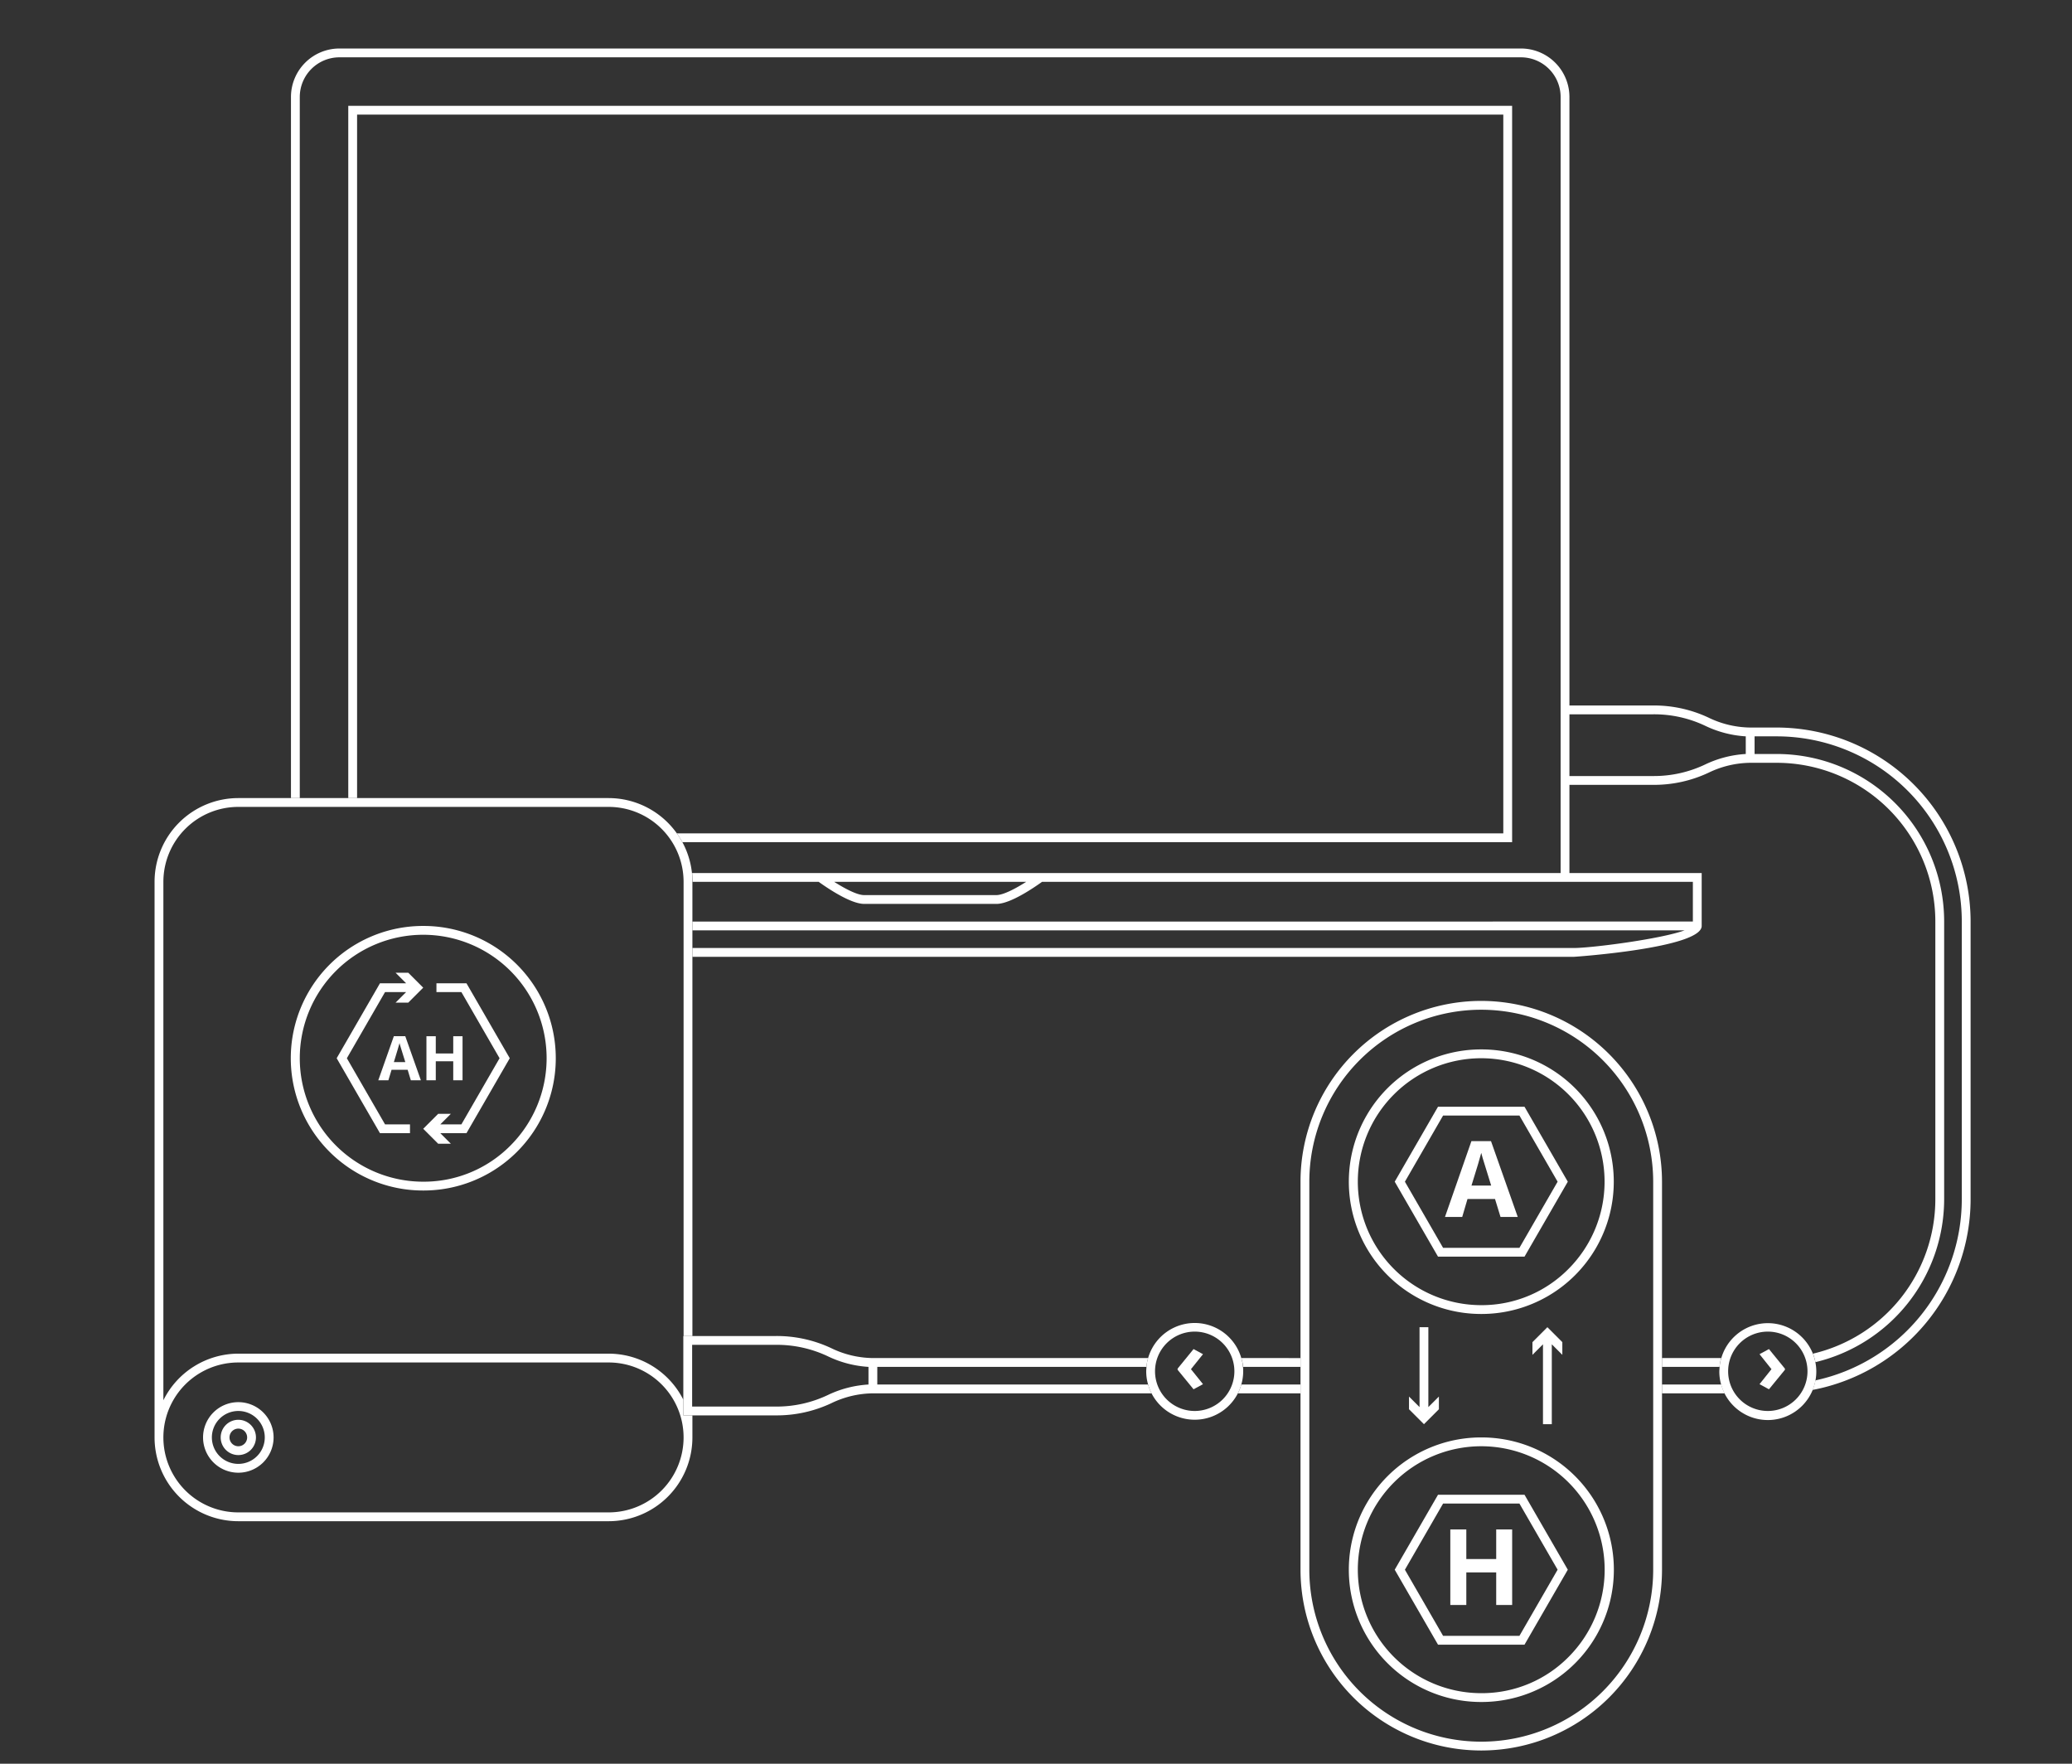 <svg id="SVG" xmlns="http://www.w3.org/2000/svg" viewBox="0 0 470 400"><rect x="0" y="0" width="470" height="400" fill="#333333" stroke="none"/><defs><style>.cls-1{fill:#fff;}</style></defs><title>Lineart_APFS-HFS-Converter</title><path class="cls-1" d="M343,24H79V181h2V26H341V189H153.53a20.44,20.44,0,0,1,1.26,2H343Z"/><path class="cls-1" d="M155,321v-3.56A19,19,0,0,0,138.06,307h-84a19,19,0,0,0-17,10.57V200a17,17,0,0,1,17-17h84a17,17,0,0,1,17,17V303h2V200c0-.68,0-1.34-.1-2a18.9,18.9,0,0,0-2.17-7,20.44,20.44,0,0,0-1.26-2,19,19,0,0,0-15.47-8h-84a19,19,0,0,0-19,19V326a19,19,0,0,0,19,19h84a19,19,0,0,0,19-19v-5Zm.06,5a17,17,0,0,1-17,17h-84a17,17,0,0,1,0-34h84A17,17,0,0,1,155.06,326Z"/><path class="cls-1" d="M54.06,318a8,8,0,1,0,8,8A8,8,0,0,0,54.06,318Zm0,14a6,6,0,1,1,6-6A6,6,0,0,1,54.06,332Z"/><path class="cls-1" d="M54.06,322a4,4,0,1,0,4,4A4,4,0,0,0,54.06,322Zm0,6a2,2,0,1,1,2-2A2,2,0,0,1,54.06,328Z"/><path class="cls-1" d="M377,314v2h14.21a10.51,10.51,0,0,1-.78-2Z"/><path class="cls-1" d="M281.57,314a10.51,10.51,0,0,1-.78,2H295v-2Z"/><path class="cls-1" d="M282,310H295v-2H281.57A10.24,10.24,0,0,1,282,310Z"/><path class="cls-1" d="M403,165h-6a22.14,22.14,0,0,1-9.41-2.23A29.06,29.06,0,0,0,375,160H356V22a11,11,0,0,0-11-11H77A11,11,0,0,0,66,22V181h2V22a9,9,0,0,1,9-9H345a9,9,0,0,1,9,9V198H157c.06.66.1,1.32.1,2h28.61c1.41,1,7.06,5,10.33,5h30c3.27,0,8.92-4,10.33-5H384v9H157.06v2H382.12c-5.53,2-21.12,4-25.12,4H157.06v2H357c.29,0,29-2,29-7V198H356V178h19a29.06,29.06,0,0,0,12.59-2.77A22.14,22.14,0,0,1,397,173h6a36,36,0,0,1,36,36v63a36,36,0,0,1-27.75,35,10.42,10.42,0,0,1,.55,1.93A38.06,38.06,0,0,0,441,272V209a38,38,0,0,0-38-38h-5v-4h5a42,42,0,0,1,42,42v63a42.05,42.05,0,0,1-33.2,41.06,10.47,10.47,0,0,1-.65,2.17A44.07,44.07,0,0,0,447,272V209A44.05,44.05,0,0,0,403,165ZM226,203H196c-1.64,0-4.52-1.57-6.77-3h43.54C230.52,201.43,227.64,203,226,203Zm170-32a24.66,24.66,0,0,0-9.19,2.37A27,27,0,0,1,375,176H356V162h19a27,27,0,0,1,11.81,2.61A24.66,24.66,0,0,0,396,167Z"/><path class="cls-1" d="M199,314v-4h61.05a10.24,10.24,0,0,1,.38-2H198a22.14,22.14,0,0,1-9.41-2.23A29.06,29.06,0,0,0,176,303H155v18h21a29.06,29.06,0,0,0,12.59-2.77A22.14,22.14,0,0,1,198,316h63.21a10.51,10.51,0,0,1-.78-2Zm-42-9h19a27,27,0,0,1,11.81,2.61A24.66,24.66,0,0,0,197,310v4a24.66,24.66,0,0,0-9.19,2.37A27,27,0,0,1,176,319H157Z"/><path class="cls-1" d="M377,310h13.05a10.11,10.11,0,0,1,.38-2H377Z"/><path class="cls-1" d="M282,311c0-.34,0-.67-.05-1a10.24,10.24,0,0,0-.38-2,11,11,0,0,0-21.14,0,10.24,10.24,0,0,0-.38,2c0,.33-.05.66-.05,1a10.66,10.66,0,0,0,.43,3,10.51,10.51,0,0,0,.78,2,11,11,0,0,0,19.58,0,10.51,10.51,0,0,0,.78-2A10.66,10.66,0,0,0,282,311Zm-11,9a9,9,0,1,1,9-9A9,9,0,0,1,271,320Z"/><path class="cls-1" d="M412,311a10.53,10.53,0,0,0-.2-2,10.42,10.42,0,0,0-.55-1.93,11,11,0,0,0-20.82,1,10.11,10.11,0,0,0-.38,2c0,.33-.05.66-.05,1a10.66,10.66,0,0,0,.43,3,10.51,10.51,0,0,0,.78,2,11,11,0,0,0,19.94-.77,10.47,10.47,0,0,0,.65-2.17A10.74,10.74,0,0,0,412,311Zm-11,9a9,9,0,1,1,9-9A9,9,0,0,1,401,320Z"/><polygon class="cls-1" points="404.88 310.66 404.88 310.4 401.26 305.96 399.12 307.12 401.83 310.52 399.12 313.92 401.26 315.08 404.88 310.66"/><polygon class="cls-1" points="272.88 313.92 270.15 310.52 272.88 307.12 270.74 305.96 267.12 310.4 267.12 310.66 270.74 315.08 272.88 313.92"/><path class="cls-1" d="M96,210h0a30,30,0,0,0-.08,60h.22A30,30,0,0,0,96,210Zm19.78,49.81A27.64,27.64,0,0,1,96.12,268H95.9A28,28,0,0,1,68,240a28,28,0,0,1,28-28h0a28,28,0,0,1,19.78,47.81Z"/><polygon class="cls-1" points="99 223 99 225 104.66 225 113.32 240 104.66 255 99.88 255 102.27 252.61 99.39 252.61 96 256 99.39 259.39 102.27 259.39 99.88 257 105.81 257 115.63 240 105.81 223 99 223"/><polygon class="cls-1" points="92.61 220.61 89.73 220.61 92.12 223 86.19 223 76.37 240 86.19 257 93 257 93 255 87.34 255 78.68 240 87.34 225 92.12 225 89.73 227.39 92.61 227.39 96 224 92.61 220.61"/><path class="cls-1" d="M89.34,235l-3.53,10H88.1l.72-2.38h3.65l.72,2.38h2.28l-3.54-10Zm0,5.88q1.06-3.45,1.29-4.32a6.48,6.48,0,0,0,.18.67c.08.28.46,1.5,1.13,3.65Z"/><polygon class="cls-1" points="96.73 235.01 96.73 245 98.85 245 98.85 240.69 102.81 240.69 102.81 245 104.92 245 104.92 235.01 102.81 235.01 102.81 238.92 98.85 238.92 98.85 235.01 96.73 235.01"/><path class="cls-1" d="M377,310V268a41.06,41.06,0,0,0-41-41h0a41,41,0,0,0-41,41v88a41,41,0,0,0,40.85,41h.3A41,41,0,0,0,377,356V310Zm-40.85,85h-.29A39,39,0,0,1,297,356V268a39,39,0,0,1,39-39h0a39.05,39.05,0,0,1,39,39v88a39,39,0,0,1-38.85,39Z"/><path class="cls-1" d="M332.88,271.92h6.24l1.25,4.08h3.91l-6.07-17.2h-4.44l-6,17.2h3.91ZM336,261.46c.06.28.16.66.31,1.15s.79,2.57,1.94,6.27h-4.47Q335.62,263,336,261.46Z"/><path class="cls-1" d="M335.9,298h.22a30,30,0,0,0-.12-60h0a30,30,0,0,0-.08,60Zm.08-58h0a28,28,0,0,1,19.78,47.81A27.64,27.64,0,0,1,336.12,296h-.22A28,28,0,0,1,308,268,28,28,0,0,1,336,240Z"/><path class="cls-1" d="M345.81,285l9.82-17-9.82-17H326.19l-9.82,17,9.82,17Zm-18.47-32h17.32l8.66,15-8.66,15H327.34l-8.66-15Z"/><polygon class="cls-1" points="339.39 353.58 332.61 353.58 332.61 346.87 328.98 346.87 328.98 364 332.61 364 332.61 356.61 339.39 356.61 339.39 364 343.01 364 343.01 346.87 339.39 346.87 339.39 353.58"/><path class="cls-1" d="M336,326h0a30,30,0,0,0-.08,60h.22a30,30,0,0,0-.12-60Zm19.78,49.81A27.64,27.64,0,0,1,336.12,384h-.22A28,28,0,0,1,308,356a28,28,0,0,1,28-28h0a28,28,0,0,1,19.78,47.81Z"/><path class="cls-1" d="M326.19,339l-9.82,17,9.82,17h19.62l9.82-17-9.82-17Zm18.47,32H327.34l-8.66-15,8.66-15h17.32l8.66,15Z"/><polygon class="cls-1" points="319.61 316.73 319.61 319.61 323 323 326.39 319.61 326.39 316.73 324 319.12 324 301 322 301 322 319.12 319.61 316.73"/><polygon class="cls-1" points="354.39 307.27 354.39 304.39 351 301 347.61 304.39 347.61 307.27 350 304.88 350 323 352 323 352 304.88 354.39 307.27"/></svg>